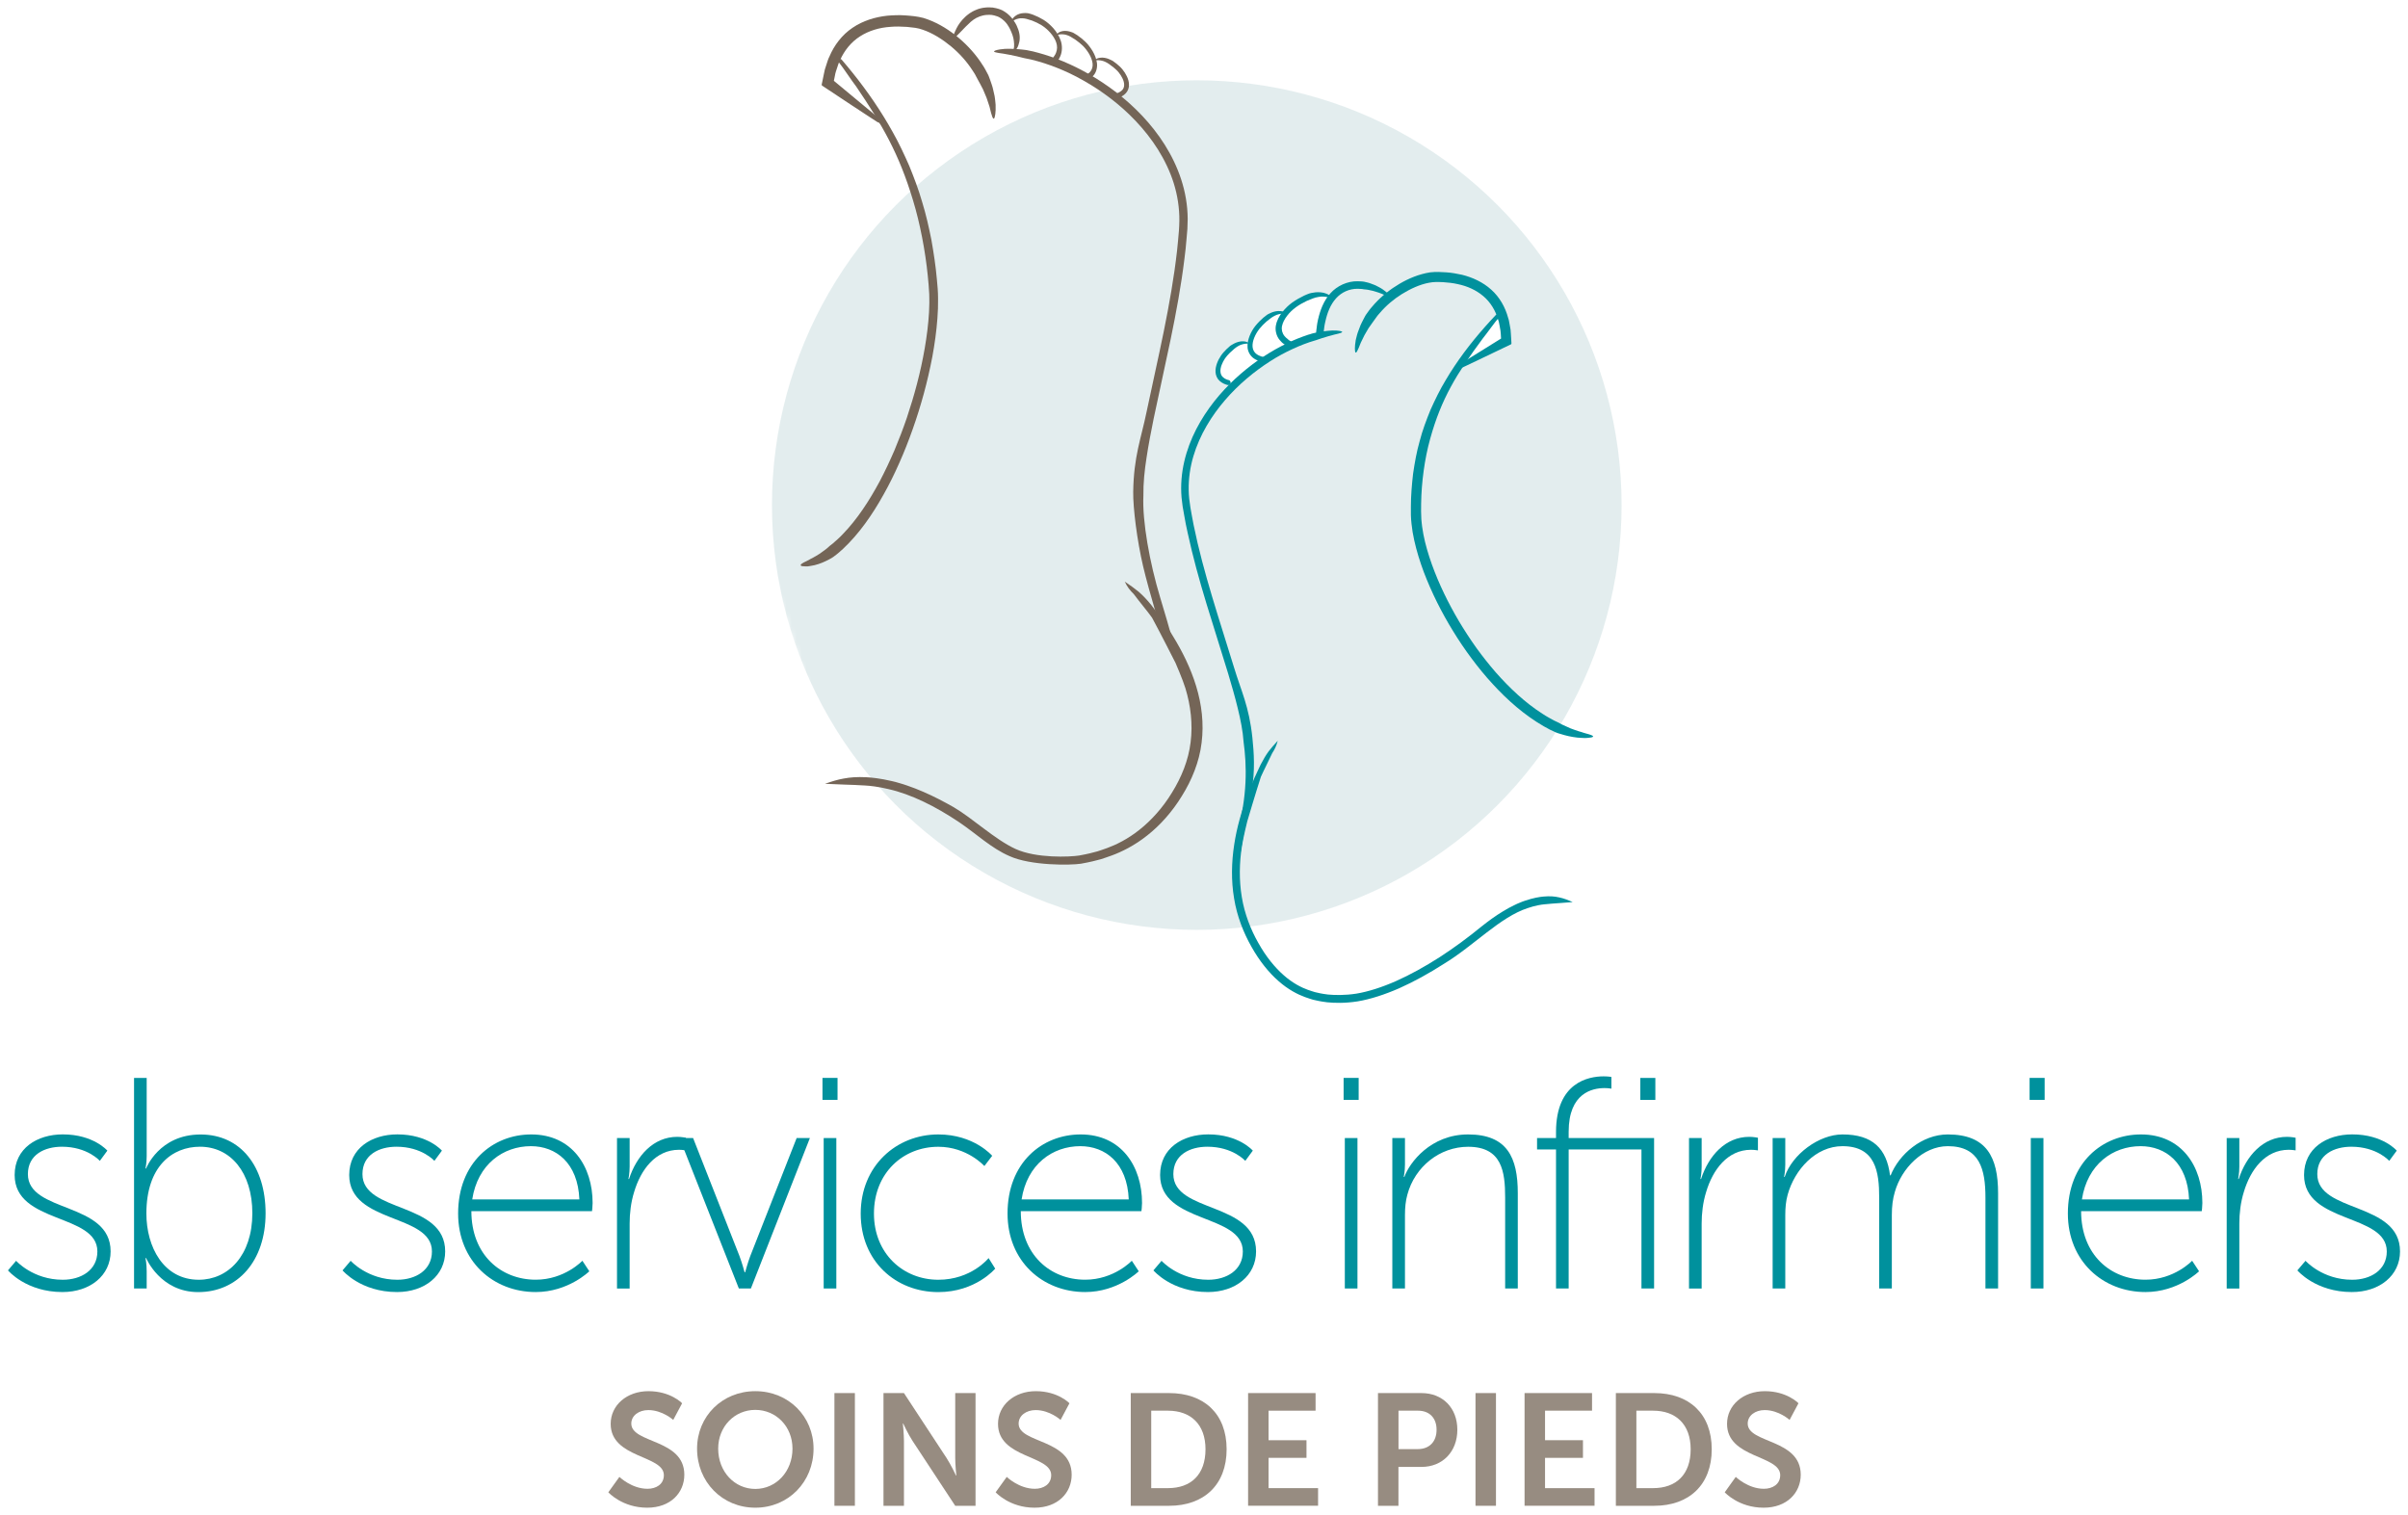 <?xml version="1.0" encoding="utf-8"?>
<!-- Generator: Adobe Illustrator 25.4.1, SVG Export Plug-In . SVG Version: 6.00 Build 0)  -->
<svg version="1.1" id="Layer_1" xmlns="http://www.w3.org/2000/svg" xmlns:xlink="http://www.w3.org/1999/xlink" x="0px" y="0px"
	 viewBox="0 0 480 302" style="enable-background:new 0 0 480 302;" xml:space="preserve">
<style type="text/css">
	.st0{opacity:0.5;fill:#C9DDDF;}
	.st1{fill:#00919D;}
	.st2{opacity:0.75;fill:#746557;}
	.st3{fill:#FFFFFF;}
	.st4{filter:url(#Adobe_OpacityMaskFilter);}
	.st5{fill:url(#SVGID_00000109712119080947758880000001044188304560436096_);}
	.st6{mask:url(#SVGID_1_);fill:#FFFFFF;}
	.st7{filter:url(#Adobe_OpacityMaskFilter_00000125592083499859254340000013361369038295232405_);}
	.st8{fill:url(#SVGID_00000164486395882223217020000015593521095457261952_);}
	.st9{mask:url(#SVGID_00000137833609384518991090000007770427242191538867_);fill:#FFFFFF;}
	.st10{fill:#746557;}
</style>
<g>
	<circle class="st0" cx="238.56" cy="100.69" r="84.68"/>
	<g>
		<path class="st1" d="M3.21,251.34c0,0,3.36,3.78,9.3,3.78c3.66,0,6.9-1.92,6.9-5.64c0-7.62-16.49-5.46-16.49-15.24
			c0-5.34,4.5-8.1,9.6-8.1c6.12,0,8.88,3.24,8.88,3.24l-1.5,2.04c0,0-2.46-2.82-7.56-2.82c-3.42,0-6.78,1.56-6.78,5.46
			c0,7.8,16.49,5.46,16.49,15.41c0,4.8-4.08,8.1-9.6,8.1c-7.26,0-10.86-4.32-10.86-4.32L3.21,251.34z"/>
		<path class="st1" d="M26.72,214.88h2.52v15.6c0,1.38-0.24,2.46-0.24,2.46h0.12c0,0,2.58-6.78,10.86-6.78
			c8.04,0,12.96,6.42,12.96,15.71c0,9.54-5.58,15.71-13.43,15.71c-7.56,0-10.38-6.78-10.38-6.78H29c0,0,0.24,1.08,0.24,2.64v3.42
			h-2.52V214.88z M39.62,255.12c5.88,0,10.68-4.86,10.68-13.26c0-8.1-4.32-13.26-10.44-13.26c-5.52,0-10.68,3.9-10.68,13.31
			C29.18,248.58,32.6,255.12,39.62,255.12z"/>
		<path class="st1" d="M69.9,251.34c0,0,3.36,3.78,9.3,3.78c3.66,0,6.9-1.92,6.9-5.64c0-7.62-16.49-5.46-16.49-15.24
			c0-5.34,4.5-8.1,9.6-8.1c6.12,0,8.88,3.24,8.88,3.24l-1.5,2.04c0,0-2.46-2.82-7.56-2.82c-3.42,0-6.78,1.56-6.78,5.46
			c0,7.8,16.49,5.46,16.49,15.41c0,4.8-4.08,8.1-9.6,8.1c-7.26,0-10.86-4.32-10.86-4.32L69.9,251.34z"/>
		<path class="st1" d="M105.89,226.15c8.16,0,12.24,6.42,12.24,13.67c0,0.66-0.12,1.62-0.12,1.62H93.96
			c0,8.7,5.88,13.67,12.83,13.67c5.76,0,9.3-3.78,9.3-3.78l1.38,2.1c0,0-4.2,4.14-10.68,4.14c-8.46,0-15.47-6.12-15.47-15.65
			C91.32,231.79,98.21,226.15,105.89,226.15z M115.49,239.11c-0.3-7.32-4.68-10.62-9.66-10.62c-5.52,0-10.62,3.6-11.7,10.62H115.49z
			"/>
		<path class="st1" d="M122.99,226.87h2.52v5.7c0,1.38-0.24,2.46-0.24,2.46h0.12c1.5-4.62,4.86-8.4,9.6-8.4
			c0.9,0,1.74,0.18,1.74,0.18v2.52c0,0-0.72-0.12-1.38-0.12c-4.68,0-7.62,3.96-8.94,8.4c-0.66,2.1-0.9,4.32-0.9,6.3v12.96h-2.52
			V226.87z"/>
		<path class="st1" d="M135.46,226.87h2.7l9.24,23.51c0.54,1.44,1.02,3.24,1.02,3.24h0.12c0,0,0.48-1.8,1.02-3.24l9.24-23.51h2.64
			l-11.76,29.99h-2.4L135.46,226.87z"/>
		<path class="st1" d="M163.95,214.88h3v4.38h-3V214.88z M164.19,226.87h2.52v29.99h-2.52V226.87z"/>
		<path class="st1" d="M187.04,226.15c7.14,0,10.74,4.26,10.74,4.26l-1.56,2.04c0,0-3.42-3.84-9.18-3.84
			c-7.02,0-12.83,5.22-12.83,13.31c0,7.98,5.82,13.2,12.83,13.2c6.6,0,10.02-4.32,10.02-4.32l1.32,2.1c0,0-3.9,4.68-11.34,4.68
			c-8.46,0-15.47-6.12-15.47-15.65C171.57,232.39,178.7,226.15,187.04,226.15z"/>
		<path class="st1" d="M215.41,226.15c8.16,0,12.24,6.42,12.24,13.67c0,0.66-0.12,1.62-0.12,1.62h-24.05
			c0,8.7,5.88,13.67,12.83,13.67c5.76,0,9.3-3.78,9.3-3.78l1.38,2.1c0,0-4.2,4.14-10.68,4.14c-8.46,0-15.47-6.12-15.47-15.65
			C200.83,231.79,207.73,226.15,215.41,226.15z M225,239.11c-0.3-7.32-4.68-10.62-9.66-10.62c-5.52,0-10.62,3.6-11.7,10.62H225z"/>
		<path class="st1" d="M231.54,251.34c0,0,3.36,3.78,9.3,3.78c3.66,0,6.9-1.92,6.9-5.64c0-7.62-16.49-5.46-16.49-15.24
			c0-5.34,4.5-8.1,9.6-8.1c6.12,0,8.88,3.24,8.88,3.24l-1.5,2.04c0,0-2.46-2.82-7.56-2.82c-3.42,0-6.78,1.56-6.78,5.46
			c0,7.8,16.49,5.46,16.49,15.41c0,4.8-4.08,8.1-9.6,8.1c-7.26,0-10.86-4.32-10.86-4.32L231.54,251.34z"/>
		<path class="st1" d="M267.83,214.88h3v4.38h-3V214.88z M268.07,226.87h2.52v29.99h-2.52V226.87z"/>
		<path class="st1" d="M277.54,226.87h2.52v5.28c0,1.38-0.24,2.46-0.24,2.46h0.12c1.02-2.82,5.22-8.46,12.71-8.46
			c7.8,0,9.9,4.62,9.9,11.7v19.01h-2.52v-18.11c0-5.22-0.66-10.14-7.38-10.14c-5.64,0-10.62,3.96-12.11,9.54
			c-0.36,1.26-0.48,2.64-0.48,4.08v14.63h-2.52V226.87z"/>
		<path class="st1" d="M327.21,229.15h-14.52v27.71h-2.52v-27.71h-3.78v-2.28h3.78v-1.2c0-9.9,6.48-11.1,9.48-11.1
			c0.96,0,1.56,0.12,1.56,0.12v2.34c0,0-0.54-0.12-1.38-0.12c-2.4,0-7.14,0.96-7.14,8.7v1.26h17.03v29.99h-2.52V229.15z
			 M326.97,214.88h3v4.38h-3V214.88z"/>
		<path class="st1" d="M336.68,226.87h2.52v5.7c0,1.38-0.24,2.46-0.24,2.46h0.12c1.5-4.62,4.86-8.4,9.6-8.4
			c0.9,0,1.74,0.18,1.74,0.18v2.52c0,0-0.72-0.12-1.38-0.12c-4.68,0-7.62,3.96-8.94,8.4c-0.66,2.1-0.9,4.32-0.9,6.3v12.96h-2.52
			V226.87z"/>
		<path class="st1" d="M353.35,226.87h2.52v5.28c0,1.38-0.24,2.46-0.24,2.46h0.12c1.5-4.5,6.84-8.46,11.52-8.46
			c6,0,8.82,2.82,9.48,8.16h0.12c1.68-4.2,6.24-8.16,11.4-8.16c7.74,0,10.02,4.56,10.02,11.7v19.01h-2.52v-18.11
			c0-5.64-1.14-10.26-7.5-10.26c-4.98,0-9.24,4.44-10.56,9.12c-0.42,1.38-0.6,2.88-0.6,4.62v14.63h-2.52v-18.11
			c0-5.16-0.72-10.26-7.32-10.26c-5.34,0-9.54,4.68-10.92,9.66c-0.36,1.26-0.48,2.64-0.48,4.08v14.63h-2.52V226.87z"/>
		<path class="st1" d="M404.57,214.88h3v4.38h-3V214.88z M404.81,226.87h2.52v29.99h-2.52V226.87z"/>
		<path class="st1" d="M426.77,226.15c8.16,0,12.24,6.42,12.24,13.67c0,0.66-0.12,1.62-0.12,1.62h-24.05
			c0,8.7,5.88,13.67,12.83,13.67c5.76,0,9.3-3.78,9.3-3.78l1.38,2.1c0,0-4.2,4.14-10.68,4.14c-8.46,0-15.47-6.12-15.47-15.65
			C412.19,231.79,419.09,226.15,426.77,226.15z M436.36,239.11c-0.3-7.32-4.68-10.62-9.66-10.62c-5.52,0-10.62,3.6-11.7,10.62
			H436.36z"/>
		<path class="st1" d="M443.86,226.87h2.52v5.7c0,1.38-0.24,2.46-0.24,2.46h0.12c1.5-4.62,4.86-8.4,9.6-8.4
			c0.9,0,1.74,0.18,1.74,0.18v2.52c0,0-0.72-0.12-1.38-0.12c-4.68,0-7.62,3.96-8.94,8.4c-0.66,2.1-0.9,4.32-0.9,6.3v12.96h-2.52
			V226.87z"/>
		<path class="st1" d="M459.57,251.34c0,0,3.36,3.78,9.3,3.78c3.66,0,6.9-1.92,6.9-5.64c0-7.62-16.49-5.46-16.49-15.24
			c0-5.34,4.5-8.1,9.6-8.1c6.12,0,8.88,3.24,8.88,3.24l-1.5,2.04c0,0-2.46-2.82-7.56-2.82c-3.42,0-6.78,1.56-6.78,5.46
			c0,7.8,16.49,5.46,16.49,15.41c0,4.8-4.08,8.1-9.6,8.1c-7.26,0-10.86-4.32-10.86-4.32L459.57,251.34z"/>
		<path class="st2" d="M123.47,294.42c0,0,2.44,2.37,5.6,2.37c1.71,0,3.26-0.88,3.26-2.72c0-4.02-10.6-3.32-10.6-10.22
			c0-3.73,3.23-6.52,7.53-6.52c4.43,0,6.71,2.41,6.71,2.41l-1.77,3.32c0,0-2.15-1.96-4.97-1.96c-1.9,0-3.39,1.11-3.39,2.69
			c0,3.99,10.57,3.01,10.57,10.19c0,3.58-2.72,6.58-7.4,6.58c-5,0-7.75-3.07-7.75-3.07L123.47,294.42z"/>
		<path class="st2" d="M150.56,277.33c6.61,0,11.61,5.03,11.61,11.46c0,6.61-5,11.77-11.61,11.77c-6.61,0-11.61-5.16-11.61-11.77
			C138.95,282.36,143.95,277.33,150.56,277.33z M150.56,296.82c4.11,0,7.41-3.42,7.41-8.04c0-4.43-3.29-7.72-7.41-7.72
			c-4.11,0-7.4,3.29-7.4,7.72C143.16,293.41,146.45,296.82,150.56,296.82z"/>
		<path class="st2" d="M166.33,277.71h4.08v22.47h-4.08V277.71z"/>
		<path class="st2" d="M176.11,277.71h4.08l8.51,12.97c0.85,1.3,1.87,3.48,1.87,3.48h0.06c0,0-0.22-2.15-0.22-3.48v-12.97h4.05
			v22.47h-4.05l-8.51-12.94c-0.86-1.3-1.87-3.48-1.87-3.48h-0.06c0,0,0.22,2.15,0.22,3.48v12.94h-4.08V277.71z"/>
		<path class="st2" d="M200.68,294.42c0,0,2.44,2.37,5.6,2.37c1.71,0,3.26-0.88,3.26-2.72c0-4.02-10.6-3.32-10.6-10.22
			c0-3.73,3.23-6.52,7.53-6.52c4.43,0,6.71,2.41,6.71,2.41l-1.77,3.32c0,0-2.15-1.96-4.97-1.96c-1.9,0-3.39,1.11-3.39,2.69
			c0,3.99,10.57,3.01,10.57,10.19c0,3.58-2.72,6.58-7.4,6.58c-5,0-7.75-3.07-7.75-3.07L200.68,294.42z"/>
		<path class="st2" d="M225.4,277.71h7.66c6.93,0,11.45,4.11,11.45,11.2c0,7.09-4.53,11.27-11.45,11.27h-7.66V277.71z
			 M232.83,296.66c4.56,0,7.47-2.69,7.47-7.75c0-5-2.98-7.69-7.47-7.69h-3.35v15.44H232.83z"/>
		<path class="st2" d="M248.79,277.71h13.45v3.51h-9.37v5.89h7.56v3.51h-7.56v6.04h9.87v3.51h-13.95V277.71z"/>
		<path class="st2" d="M274.68,277.71h8.67c4.21,0,7.15,2.94,7.15,7.31c0,4.37-2.94,7.41-7.15,7.41h-4.59v7.75h-4.08V277.71z
			 M282.6,288.88c2.37,0,3.76-1.52,3.76-3.86c0-2.31-1.39-3.8-3.7-3.8h-3.89v7.66H282.6z"/>
		<path class="st2" d="M294.12,277.71h4.08v22.47h-4.08V277.71z"/>
		<path class="st2" d="M303.9,277.71h13.45v3.51h-9.37v5.89h7.56v3.51h-7.56v6.04h9.87v3.51H303.9V277.71z"/>
		<path class="st2" d="M322.1,277.71h7.66c6.93,0,11.45,4.11,11.45,11.2c0,7.09-4.53,11.27-11.45,11.27h-7.66V277.71z
			 M329.54,296.66c4.56,0,7.47-2.69,7.47-7.75c0-5-2.98-7.69-7.47-7.69h-3.35v15.44H329.54z"/>
		<path class="st2" d="M346,294.42c0,0,2.44,2.37,5.6,2.37c1.71,0,3.26-0.88,3.26-2.72c0-4.02-10.6-3.32-10.6-10.22
			c0-3.73,3.23-6.52,7.53-6.52c4.43,0,6.71,2.41,6.71,2.41l-1.77,3.32c0,0-2.15-1.96-4.97-1.96c-1.9,0-3.38,1.11-3.38,2.69
			c0,3.99,10.57,3.01,10.57,10.19c0,3.58-2.72,6.58-7.4,6.58c-5,0-7.75-3.07-7.75-3.07L346,294.42z"/>
	</g>
	<g>
		<g>
			<path class="st3" d="M249.94,71.44c-0.7-0.47-1.19-1.33-1.25-2.17c-0.02-0.27,0.02-0.53,0.05-0.78c-0.19,0.03-0.5,0.02-0.9,0.11
				c0.05,0-0.54,0.09-1.08,0.44c-0.54,0.31-1.01,0.78-1.01,0.78c-0.19,0.16-0.38,0.33-0.56,0.5c-0.37,0.37-0.72,0.74-0.99,1.14
				c-0.28,0.41-0.51,0.86-0.68,1.31c-0.35,0.91-0.36,1.91,0.28,2.45c0.32,0.28,0.76,0.49,1.25,0.59c0.02,0.01,0.03,0.01,0.05,0.04
				c0.1,0.13,0.27,0.39,0.14,0.64c1.77-1.75,3.61-3.29,5.46-4.6c0.01-0.01,0.02-0.02,0.04-0.02
				C250.46,71.76,250.2,71.6,249.94,71.44z"/>
			<path class="st3" d="M217.36,14.27c0.35-0.44,0.5-1,0.43-1.63c-0.08-0.63-0.34-1.27-0.68-1.86c-0.34-0.59-0.76-1.14-1.22-1.6
				c-0.46-0.45-1.01-0.9-1.54-1.26c-0.2-0.13-0.4-0.26-0.6-0.37c0,0-0.52-0.35-1.06-0.53c-0.54-0.21-1.08-0.15-1.04-0.17
				c-0.33,0-0.58,0.06-0.75,0.08c0.21,0.36,0.41,0.73,0.55,1.15c0.35,0.98,0.33,2.19-0.05,3.08c-0.11,0.26-0.25,0.49-0.39,0.71
				c1.93,0.75,3.91,1.68,5.92,2.82C217.09,14.56,217.22,14.42,217.36,14.27z"/>
			<path class="st3" d="M210.14,11.21c0.17-0.2,0.27-0.44,0.38-0.68c0.26-0.64,0.28-1.36,0.04-2.07c-0.24-0.71-0.68-1.38-1.19-1.95
				c-0.51-0.57-1.09-1.07-1.69-1.46c-0.6-0.37-1.29-0.71-1.94-0.95c-0.24-0.09-0.48-0.16-0.72-0.22c0,0-0.63-0.23-1.23-0.24
				c-0.61-0.05-1.16,0.2-1.12,0.16c-0.23,0.08-0.44,0.19-0.6,0.28c0.28,0.41,0.48,0.76,0.6,1c0.53,1.14,0.73,2.18,0.54,3.18
				c-0.1,0.43-0.21,0.88-0.46,1.32c-0.04,0.07-0.1,0.12-0.15,0.18c0.47,0.03,0.92,0.08,1.28,0.11c0.45,0.04,0.74,0.09,0.74,0.09
				s0.24,0.05,0.66,0.14c0.1,0.02,0.22,0.05,0.35,0.07c0.06,0.01,0.13,0.03,0.2,0.04l0.1,0.02c0.35,0.09,0.7,0.18,1.06,0.28
				c0.96,0.26,1.94,0.58,2.94,0.94C210,11.37,210.08,11.3,210.14,11.21z"/>
			<path class="st3" d="M166.88,13.51c-0.17,0.52-0.36,1.02-0.44,1.57l-0.21,1.03l0.82,0.68l5.36,4.44l1.84,1.52
				c-1.1-1.77-2.3-3.59-3.63-5.55c-0.71-0.92-2.62-3.83-3.36-4.73C167.11,12.81,166.99,13.16,166.88,13.51z"/>
			<path class="st3" d="M222.71,18.55c0.4-0.14,0.75-0.34,1-0.6c0.56-0.56,0.46-1.51,0.05-2.34c-0.2-0.42-0.45-0.82-0.75-1.18
				c-0.29-0.36-0.65-0.68-1.03-0.99c-0.18-0.15-0.37-0.3-0.57-0.43c0,0-0.48-0.4-1.02-0.65c-0.53-0.28-1.1-0.31-1.05-0.32
				c-0.36-0.05-0.64-0.03-0.83-0.03c0.05,0.19,0.12,0.36,0.14,0.56c0.12,0.87-0.13,1.83-0.64,2.43c-0.07,0.08-0.15,0.13-0.22,0.21
				C219.44,16.19,221.09,17.29,222.71,18.55z"/>
			<path class="st3" d="M264.15,59.17c0.06,0.03-0.66-0.11-1.41,0.05c-0.74,0.12-1.46,0.45-1.46,0.45c-0.28,0.1-0.55,0.22-0.83,0.34
				c-0.74,0.35-1.51,0.79-2.16,1.26c-0.66,0.48-1.26,1.06-1.75,1.71c-0.49,0.64-0.88,1.36-1.02,2.08c-0.13,0.72,0.05,1.41,0.51,1.97
				c0.19,0.21,0.37,0.42,0.62,0.58c0.21,0.18,0.46,0.32,0.71,0.45c0.77-0.34,1.52-0.66,2.26-0.93c0.32-0.11,0.63-0.23,0.93-0.34
				l0.09-0.03c0.06-0.02,0.12-0.04,0.17-0.05c0.11-0.03,0.21-0.07,0.31-0.09c0.37-0.11,0.58-0.18,0.58-0.18s0.26-0.07,0.65-0.14
				l-0.01-0.04c0.1-0.85,0.18-1.7,0.4-2.54c0.35-1.54,0.91-3.11,1.87-4.47C264.47,59.23,264.33,59.19,264.15,59.17z"/>
			<path class="st3" d="M293.17,71.26l5.26-3.27l0.8-0.5l-0.06-0.93c-0.01-0.49-0.11-0.96-0.2-1.44c-0.08-0.48-0.16-0.96-0.33-1.4
				c-0.02-0.06-0.05-0.12-0.06-0.18c-0.85,1.03-2.4,3.19-3.03,3.94c-1.08,1.46-2.05,2.82-2.96,4.15L293.17,71.26z"/>
			<path class="st3" d="M255.92,68.57c-0.31-0.2-0.57-0.49-0.82-0.78c-0.67-0.78-0.96-1.94-0.76-2.94c0.17-0.88,0.59-1.63,1.06-2.31
				c-0.06,0.01-0.1,0-0.17,0.01c0.05,0.01-0.56,0.06-1.11,0.36c-0.57,0.27-1.07,0.7-1.07,0.7c-0.2,0.15-0.4,0.3-0.59,0.46
				c-0.51,0.44-1.02,0.96-1.43,1.48c-0.41,0.53-0.76,1.12-1.01,1.74c-0.25,0.62-0.4,1.27-0.34,1.87c0.06,0.6,0.35,1.11,0.84,1.45
				c0.2,0.12,0.39,0.25,0.63,0.33c0.2,0.1,0.43,0.15,0.67,0.2c1.44-0.94,2.88-1.77,4.29-2.47
				C256.04,68.64,255.98,68.62,255.92,68.57z"/>
			<g>
				<defs>
					<filter id="Adobe_OpacityMaskFilter" filterUnits="userSpaceOnUse" x="142.29" y="2.95" width="95.2" height="167.82">
						<feFlood  style="flood-color:white;flood-opacity:1" result="back"/>
						<feBlend  in="SourceGraphic" in2="back" mode="normal"/>
					</filter>
				</defs>
				<mask maskUnits="userSpaceOnUse" x="142.29" y="2.95" width="95.2" height="167.82" id="SVGID_1_">
					<g class="st4">
						
							<linearGradient id="SVGID_00000005224205016131623150000000672220127494212771_" gradientUnits="userSpaceOnUse" x1="-867.902" y1="-475.372" x2="-849.244" y2="-475.372" gradientTransform="matrix(0.625 -0.202 0.307 0.952 836.924 414.806)">
							<stop  offset="0" style="stop-color:#231F20"/>
							<stop  offset="0.093" style="stop-color:#2C2829"/>
							<stop  offset="0.246" style="stop-color:#444041"/>
							<stop  offset="0.438" style="stop-color:#6B6869"/>
							<stop  offset="0.663" style="stop-color:#A19FA0"/>
							<stop  offset="0.913" style="stop-color:#E5E5E5"/>
							<stop  offset="1" style="stop-color:#FFFFFF"/>
						</linearGradient>
						<polygon style="fill:url(#SVGID_00000005224205016131623150000000672220127494212771_);" points="167.7,157.53 156.04,161.3 
							140.79,114.09 152.45,110.32 						"/>
					</g>
				</mask>
				<path class="st6" d="M234.3,132.17c0,0-3.08-6.09-4.68-9.02c-0.52-0.72-1.09-1.45-1.71-2.22c-0.61-0.77-1.27-1.59-1.93-2.48
					c-0.72-0.74-1.3-1.47-1.78-2.5c1.06,0.71,1.93,1.33,2.78,2.03c0.82,0.71,1.59,1.52,2.47,2.59c0.18,0.24,0.46,0.6,0.77,1.02
					c-0.81-2.77-1.76-6.17-2.36-8.72c-1.2-5.11-2.02-11.63-1.97-14.82c0.1-7.09,1.57-10.61,2.66-15.93
					c1.11-5.32,2.34-10.68,3.43-16.06c1.09-5.38,2.05-10.77,2.65-16.1c0.26-2.68,0.6-5.33,0.4-7.86c-0.18-2.55-0.77-5.04-1.69-7.36
					c-1.84-4.65-4.83-8.61-8.13-11.82c-3.31-3.22-6.96-5.7-10.51-7.57c-1.78-0.94-3.55-1.7-5.27-2.32
					c-0.85-0.32-1.71-0.57-2.54-0.82c-0.42-0.11-0.83-0.22-1.23-0.32l-0.15-0.04l-0.05-0.01c-0.28-0.06-0.53-0.11-0.73-0.15
					c-0.4-0.09-0.64-0.13-0.64-0.13s-0.15-0.04-0.4-0.1c-0.25-0.06-0.6-0.15-1.01-0.25c-0.81-0.18-1.85-0.39-2.71-0.53
					c-1.47-0.19-1.94-0.32-1.79-0.5c0.15-0.15,0.92-0.36,1.87-0.42c-0.09-0.01,0.92-0.07,2.01-0.02c0.13-0.51,0.11-0.99,0.05-1.55
					c-0.07-0.71-0.34-1.5-0.79-2.44c-0.24-0.42-0.67-1.4-1.95-2.21c-0.59-0.41-1.88-0.62-1.89-0.57c0,0-0.39-0.05-0.87,0.01
					c-0.48,0.03-1.01,0.19-1.32,0.3c-1.08,0.41-1.49,0.87-1.77,1.07c-1.19,1.06-1.92,1.96-2.88,2.87c1.79,1.44,3.4,3.11,4.72,5
					l0.78,1.19c0.11,0.16,0.2,0.32,0.28,0.49l0.53,1c0,0,0.2,0.37,0.38,0.96c0.19,0.59,0.51,1.34,0.66,2.14
					c0.09,0.39,0.18,0.78,0.26,1.15c0.07,0.36,0.09,0.71,0.13,1c0.06,0.57,0.1,0.93,0.07,0.86c0.05,1.31-0.12,2.38-0.3,2.6
					c-0.21,0.22-0.46-0.41-0.91-2.33c-0.2-0.56-0.37-1.18-0.59-1.77c-0.24-0.58-0.48-1.16-0.7-1.67c-0.25-0.49-0.47-0.91-0.63-1.21
					c-0.15-0.3-0.26-0.47-0.26-0.47l-0.49-0.91l-0.24-0.46c-0.04-0.08-0.09-0.15-0.14-0.22l-0.27-0.42
					c-1.18-1.85-2.67-3.51-4.37-4.93c-1.7-1.39-3.61-2.63-5.61-3.3c-0.51-0.19-0.97-0.28-1.49-0.38c-0.55-0.08-1.11-0.14-1.66-0.19
					c-1.1-0.07-2.21-0.11-3.3-0.01c-2.18,0.14-4.29,0.76-6.05,1.89c-1.7,1.07-3.01,2.67-3.88,4.53c0.03,0,0.11,0.02,0.14,0.05
					c0.75,0.91,1.53,1.77,2.26,2.72c2.9,3.62,5.62,7.54,7.99,11.82c1.2,2.13,2.26,4.39,3.27,6.69c0.95,2.34,1.86,4.72,2.57,7.19
					c0.76,2.45,1.33,5,1.84,7.54c0.45,2.56,0.85,5.14,1.08,7.74c0.13,1.28,0.25,2.63,0.25,3.96c0.02,1.33-0.03,2.65-0.13,3.95
					c-0.19,2.6-0.55,5.15-1.01,7.65c-0.95,4.99-2.27,9.8-3.9,14.4c-0.81,2.31-1.7,4.56-2.67,6.74c-0.97,2.19-2.01,4.32-3.16,6.35
					c-2.27,4.08-4.91,7.85-8.09,10.83l-0.8,0.71c-0.12,0.11-0.24,0.22-0.37,0.31l-0.76,0.58c0,0-0.16,0.1-0.41,0.26
					c-0.26,0.16-0.65,0.34-1.08,0.56c-0.87,0.43-2.58,0.87-3.36,1.03c-1.66,0.32-18.69,5.1-18.95,5.09l13.05,40.4
					c0.39-0.1,12.45-3.09,12.85-3.16c1.27-0.24,2.67-0.35,4.45-0.26c0.96,0.04,2.9,0.24,5.13,0.77l0.71,0.17l0.8,0.23
					c0.54,0.15,1.08,0.32,1.61,0.51c1.07,0.36,2.12,0.78,3.16,1.23c2.08,0.9,4.09,1.95,6.06,3.07c3.85,2.26,8.15,6.39,12.3,8.31
					c4.14,1.91,10.84,1.61,12.7,1.32c1.86-0.33,2.87-0.63,2.87-0.63s0.25-0.07,0.74-0.19c0.46-0.16,1.16-0.36,2.02-0.69
					c1.72-0.63,4.08-1.77,6.4-3.63c2.34-1.85,4.64-4.38,6.48-7.41c1.87-3.01,3.28-6.43,3.71-10.03c0.46-3.6,0.02-7.3-1.04-10.78
					C235.74,135.47,234.3,132.17,234.3,132.17z"/>
				<defs>
					
						<filter id="Adobe_OpacityMaskFilter_00000080195292094766701310000000305802292826595724_" filterUnits="userSpaceOnUse" x="236.94" y="56.22" width="92.34" height="142.15">
						<feFlood  style="flood-color:white;flood-opacity:1" result="back"/>
						<feBlend  in="SourceGraphic" in2="back" mode="normal"/>
					</filter>
				</defs>
				
					<mask maskUnits="userSpaceOnUse" x="236.94" y="56.22" width="92.34" height="142.15" id="SVGID_00000152237959345003909200000016390755413594918019_">
					<g style="filter:url(#Adobe_OpacityMaskFilter_00000080195292094766701310000000305802292826595724_);">
						
							<linearGradient id="SVGID_00000036211087930620914170000000610198612982003378_" gradientUnits="userSpaceOnUse" x1="4954.287" y1="-654.349" x2="4972.959" y2="-654.349" gradientTransform="matrix(-0.652 -0.079 0.121 -0.993 3636.355 -92.684)">
							<stop  offset="0" style="stop-color:#231F20"/>
							<stop  offset="0.093" style="stop-color:#2C2829"/>
							<stop  offset="0.246" style="stop-color:#444041"/>
							<stop  offset="0.438" style="stop-color:#6B6869"/>
							<stop  offset="0.663" style="stop-color:#A19FA0"/>
							<stop  offset="0.913" style="stop-color:#E5E5E5"/>
							<stop  offset="1" style="stop-color:#FFFFFF"/>
						</linearGradient>
						<polygon style="fill:url(#SVGID_00000036211087930620914170000000610198612982003378_);" points="318.38,137.49 
							330.55,138.97 324.55,188.22 312.38,186.73 						"/>
					</g>
				</mask>
				<path style="mask:url(#SVGID_00000152237959345003909200000016390755413594918019_);fill:#FFFFFF;" d="M311.82,146.54
					c-0.51-0.15-0.97-0.27-1.28-0.38c-0.31-0.12-0.49-0.19-0.49-0.19l-0.92-0.43c-0.16-0.07-0.3-0.16-0.45-0.23l-0.97-0.53
					c-3.87-2.24-7.22-5.2-10.19-8.44c-1.49-1.62-2.88-3.32-4.19-5.08c-1.32-1.76-2.54-3.57-3.69-5.45
					c-2.3-3.73-4.27-7.67-5.84-11.78c-0.77-2.06-1.43-4.17-1.91-6.35c-0.24-1.08-0.43-2.19-0.54-3.31
					c-0.13-1.12-0.14-2.27-0.12-3.35c-0.01-2.2,0.19-4.4,0.44-6.59c0.32-2.18,0.7-4.36,1.31-6.49c0.55-2.14,1.34-4.21,2.17-6.26
					c0.91-2.01,1.87-4,3.01-5.89c2.24-3.8,4.9-7.31,7.8-10.59c0.72-0.85,1.51-1.64,2.26-2.47c0.01-0.01,0.02-0.01,0.03-0.01
					c-0.57-1.42-1.43-2.7-2.59-3.67c-1.42-1.21-3.2-2.01-5.1-2.4c-0.94-0.22-1.93-0.32-2.91-0.39c-0.49-0.02-0.99-0.04-1.48-0.03
					c-0.47,0.02-0.88,0.05-1.36,0.15c-1.85,0.35-3.68,1.22-5.35,2.23c-1.67,1.04-3.18,2.32-4.45,3.81l-0.29,0.33
					c-0.05,0.06-0.1,0.11-0.15,0.18l-0.27,0.37l-0.54,0.75c0,0-0.12,0.14-0.28,0.39c-0.17,0.25-0.42,0.59-0.7,0.99
					c-0.25,0.42-0.53,0.9-0.82,1.39c-0.26,0.5-0.49,1.02-0.73,1.49c-0.63,1.64-0.92,2.17-1.08,1.95c-0.14-0.21-0.16-1.18,0.05-2.33
					c-0.03,0.05,0.04-0.25,0.17-0.75c0.07-0.25,0.13-0.55,0.24-0.86c0.12-0.31,0.24-0.64,0.37-0.98c0.23-0.69,0.6-1.31,0.84-1.81
					c0.24-0.5,0.45-0.8,0.45-0.8l0.59-0.82c0.1-0.14,0.2-0.27,0.31-0.4l0.83-0.96c0.59-0.64,1.24-1.21,1.9-1.77
					c-0.15-0.06-0.28-0.12-0.47-0.2c-0.37-0.13-0.76-0.31-1.17-0.41c-0.4-0.13-0.8-0.24-1.16-0.3c-0.36-0.08-0.66-0.14-0.88-0.15
					c-0.22-0.02-0.35-0.04-0.35-0.04c-0.42-0.1-0.84-0.08-1.25-0.11c-1.66-0.02-3.22,0.69-4.31,1.91c-1.11,1.22-1.74,2.88-2.12,4.58
					c-0.17,0.65-0.25,1.32-0.33,1.99c1.02-0.15,2-0.18,1.92-0.16c0.86-0.02,1.57,0.1,1.72,0.23c0.15,0.15-0.27,0.3-1.57,0.59
					c-0.77,0.2-1.68,0.46-2.4,0.69c-0.36,0.12-0.67,0.23-0.89,0.3c-0.22,0.07-0.35,0.12-0.35,0.12s-0.2,0.06-0.56,0.17
					c-0.18,0.05-0.39,0.12-0.64,0.2l-0.05,0.01l-0.13,0.05c-0.36,0.13-0.72,0.26-1.08,0.39c-0.72,0.29-1.47,0.58-2.21,0.94
					c-1.49,0.69-3.03,1.52-4.55,2.5c-3.05,1.96-6.13,4.48-8.85,7.63c-2.7,3.14-5.08,6.93-6.36,11.25c-0.64,2.15-0.98,4.43-0.93,6.73
					c0.02,2.28,0.55,4.63,0.99,7.01c0.96,4.73,2.26,9.49,3.67,14.22c1.41,4.73,2.94,9.44,4.37,14.12c1.41,4.68,3.01,7.72,3.67,14.07
					c0.25,2.42,0.46,5.38,0.07,8.84c0.06-0.14,0.12-0.28,0.17-0.41l0.21-0.5l0.18-0.38c0.15-0.33,0.29-0.63,0.42-0.91
					c0.26-0.55,0.47-1,0.61-1.3c0.56-1.08,1.04-1.9,1.58-2.63c0.55-0.73,1.13-1.38,1.83-2.13c-0.27,1-0.63,1.74-1.09,2.49
					c-0.41,0.89-0.82,1.71-1.2,2.49c-0.38,0.78-0.74,1.51-1.06,2.23c-0.94,2.88-2.71,8.86-2.71,8.86s-0.8,3.21-1.06,4.89
					c-0.52,3.36-0.59,6.88-0.03,10.22c0.54,3.36,1.76,6.46,3.29,9.13c1.5,2.69,3.29,4.89,5.06,6.44c1.77,1.56,3.51,2.44,4.76,2.89
					c0.62,0.24,1.13,0.37,1.47,0.48c0.35,0.08,0.53,0.12,0.53,0.12s0.73,0.19,2.07,0.36c1.33,0.13,3.32,0.19,5.66-0.18
					c2.34-0.39,5.05-1.26,7.89-2.5c2.83-1.26,5.79-2.89,8.69-4.76c2.91-1.88,5.72-3.97,8.42-6.17c1.38-1.09,2.78-2.11,4.24-2.99
					c0.73-0.44,1.46-0.86,2.22-1.21c0.37-0.19,0.75-0.36,1.13-0.51l0.57-0.23l0.5-0.17c1.57-0.54,2.94-0.76,3.62-0.81
					c1.26-0.12,2.25-0.04,3.16,0.17c0.47,0.1,1.98,0.67,2.67,0.93c0,0,11.58,0.99,11.68,1.03l4.08-33.52
					C329.04,147.3,312.03,146.6,311.82,146.54z"/>
			</g>
		</g>
		<g>
			<g>
				<path class="st1" d="M298.84,63.23c0.03-0.04,0.48-0.68,0.49-0.76c0.09-0.51,0.41,0.02-0.93,0.2c-0.02,0-0.13,0.03-0.17,0.06
					c-0.75,0.82-1.54,1.61-2.26,2.47c-2.9,3.28-5.56,6.79-7.8,10.59c-1.14,1.88-2.1,3.87-3.01,5.89c-0.83,2.04-1.62,4.12-2.17,6.26
					c-0.61,2.13-0.99,4.31-1.31,6.49c-0.25,2.19-0.44,4.39-0.44,6.59c-0.02,1.08-0.01,2.23,0.12,3.35c0.11,1.12,0.3,2.23,0.54,3.31
					c0.48,2.17,1.14,4.28,1.91,6.35c1.57,4.11,3.54,8.05,5.84,11.78c1.14,1.87,2.37,3.69,3.69,5.45c1.31,1.76,2.7,3.47,4.19,5.08
					c2.96,3.24,6.32,6.2,10.19,8.44l0.97,0.53c0.15,0.08,0.29,0.17,0.45,0.23l0.92,0.43c0,0,0.18,0.07,0.49,0.19
					c0.31,0.11,0.77,0.23,1.28,0.38c1.03,0.29,2.36,0.53,3.47,0.56c0.46,0.05,0.85,0.03,1.16,0c0.31-0.02,0.55-0.05,0.72-0.09
					c0.35-0.07,0.44-0.17,0.35-0.27c-0.09-0.11-0.36-0.22-0.73-0.34c-0.37-0.12-0.86-0.22-1.38-0.4c0.06,0-0.23-0.09-0.68-0.21
					c-0.46-0.12-1.06-0.38-1.68-0.59c-0.61-0.26-1.21-0.54-1.66-0.75c-0.44-0.24-0.74-0.4-0.74-0.4c-0.28-0.13-0.56-0.25-0.83-0.39
					l-0.4-0.22l-0.64-0.35c-0.46-0.23-0.88-0.53-1.32-0.8c-3.48-2.22-6.54-5.12-9.31-8.25c-1.37-1.58-2.67-3.23-3.9-4.93
					c-1.22-1.71-2.36-3.47-3.44-5.27c-2.13-3.61-3.99-7.4-5.4-11.33c-0.7-1.96-1.3-3.97-1.69-5.99l-0.25-1.52
					c-0.05-0.51-0.13-1.01-0.16-1.52c-0.07-0.99-0.05-2.05-0.04-3.1c0.06-4.18,0.68-8.89,1.8-12.9c2.23-8.05,5.3-13.01,10.48-20
					C296.24,66.65,298.1,64.03,298.84,63.23z"/>
				<path class="st1" d="M254.7,147.67c-0.7,0.76-1.28,1.41-1.83,2.13c-0.53,0.73-1.02,1.55-1.58,2.63c-0.14,0.3-0.35,0.75-0.61,1.3
					c-0.13,0.28-0.27,0.58-0.42,0.91l-0.18,0.38l-0.21,0.5c-0.14,0.33-0.28,0.67-0.42,1.01c-0.3,0.68-0.58,1.39-0.83,2.13
					c-1.09,2.93-2.07,6.22-2.6,9.72c-0.54,3.49-0.62,7.18-0.02,10.72c0.57,3.54,1.88,6.86,3.47,9.65c1.57,2.81,3.47,5.16,5.4,6.84
					c1.92,1.7,3.86,2.67,5.24,3.17c0.69,0.26,1.25,0.41,1.62,0.53c0.38,0.09,0.58,0.13,0.58,0.13s0.8,0.21,2.26,0.39
					c1.46,0.14,3.55,0.21,6.07-0.19c2.51-0.42,5.34-1.33,8.27-2.61c2.92-1.3,5.95-2.97,8.91-4.87c6.01-3.64,11.19-9.33,16.73-11.12
					c1.43-0.49,2.66-0.69,3.27-0.74c1.13-0.12,2.03-0.18,2.91-0.24c0.88-0.07,1.73-0.13,2.76-0.21c-0.94-0.42-1.77-0.74-2.67-0.93
					c-0.9-0.21-1.9-0.29-3.16-0.17c-0.68,0.05-2.05,0.27-3.62,0.81l-0.5,0.17l-0.57,0.23c-0.38,0.15-0.76,0.32-1.13,0.51
					c-0.76,0.35-1.49,0.77-2.22,1.21c-1.46,0.88-2.87,1.9-4.24,2.99c-2.69,2.2-5.51,4.29-8.42,6.17c-2.9,1.86-5.86,3.5-8.69,4.76
					c-2.84,1.25-5.55,2.11-7.89,2.5c-2.33,0.36-4.32,0.3-5.66,0.18c-1.34-0.16-2.07-0.36-2.07-0.36s-0.18-0.04-0.53-0.12
					c-0.34-0.12-0.85-0.24-1.47-0.48c-1.25-0.45-3-1.33-4.76-2.89c-1.77-1.55-3.56-3.74-5.06-6.44c-1.52-2.67-2.74-5.78-3.29-9.13
					c-0.56-3.34-0.5-6.86,0.03-10.22c0.26-1.68,1.06-4.9,1.06-4.9s1.77-5.98,2.71-8.86c0.32-0.72,0.68-1.45,1.06-2.23
					c0.38-0.78,0.79-1.6,1.2-2.49C254.08,149.41,254.44,148.68,254.7,147.67z"/>
				<path class="st1" d="M290.53,73.72c-0.52-0.01-0.7,0.73-0.27-0.56c0.01-0.02,0.06-0.12,0.09-0.15l2.81-1.75l5.26-3.27l0.8-0.5
					l-0.06-0.93c-0.01-0.49-0.11-0.96-0.2-1.44c-0.08-0.48-0.16-0.96-0.33-1.4c-0.53-1.83-1.53-3.48-2.95-4.68
					c-1.42-1.21-3.2-2.01-5.1-2.4c-0.94-0.22-1.93-0.32-2.91-0.39c-0.49-0.02-0.99-0.04-1.48-0.03c-0.47,0.02-0.88,0.05-1.36,0.15
					c-1.85,0.35-3.68,1.21-5.35,2.23c-1.67,1.04-3.18,2.32-4.45,3.81l-0.29,0.33c-0.05,0.06-0.1,0.11-0.15,0.18l-0.27,0.37
					l-0.54,0.75c0,0-0.12,0.14-0.28,0.39c-0.17,0.25-0.42,0.59-0.7,0.99c-0.25,0.42-0.53,0.9-0.81,1.39
					c-0.26,0.5-0.49,1.02-0.73,1.49c-0.63,1.64-0.92,2.17-1.08,1.95c-0.13-0.21-0.16-1.18,0.05-2.33c-0.03,0.05,0.04-0.25,0.17-0.75
					c0.07-0.25,0.13-0.55,0.24-0.86c0.12-0.31,0.24-0.64,0.37-0.98c0.23-0.69,0.6-1.31,0.84-1.81c0.24-0.5,0.45-0.8,0.45-0.8
					l0.59-0.82c0.1-0.14,0.2-0.27,0.31-0.4l0.83-0.96c1.45-1.57,3.13-2.9,4.97-3.98c1.84-1.07,3.82-1.9,6.03-2.26
					c1.2-0.14,2.17-0.08,3.25-0.01c1.06,0.07,2.12,0.26,3.16,0.49c2.08,0.52,4.15,1.46,5.81,2.96c1.67,1.49,2.81,3.52,3.37,5.62
					c0.2,0.52,0.23,1.06,0.35,1.58l0.14,0.8l0.06,0.8l0.05,0.8l0.04,0.7c-0.02,0.24,0.15,0.57-0.17,0.65
					C301.08,68.69,290.61,73.73,290.53,73.72z"/>
				<path class="st1" d="M262.35,66.28c0,0.04-0.01,0.05,0.02,0.1c0.17,0.37,0.66,0.86,1.39,0.15c0.01-0.01,0.06-0.07,0.07-0.11
					c0.09-0.8,0.17-1.6,0.37-2.36c0.37-1.7,1.01-3.36,2.12-4.58c1.09-1.22,2.65-1.93,4.31-1.91c0.42,0.03,0.84,0.01,1.25,0.11
					c0,0,0.13,0.01,0.35,0.03c0.22,0.01,0.53,0.07,0.88,0.15c0.36,0.06,0.76,0.17,1.16,0.3c0.41,0.1,0.8,0.28,1.17,0.41
					c1.21,0.53,1.63,0.68,1.61,0.47c-0.04-0.18-0.52-0.73-1.25-1.22c0.04,0.01-0.15-0.12-0.48-0.33c-0.32-0.21-0.81-0.43-1.29-0.67
					c-0.51-0.18-1.02-0.41-1.43-0.5c-0.41-0.1-0.69-0.16-0.69-0.16c-0.42-0.08-0.86-0.06-1.29-0.09c-2.01-0.04-4.08,0.89-5.42,2.4
					c-1.36,1.51-2.05,3.4-2.47,5.25C262.53,64.58,262.45,65.43,262.35,66.28z"/>
				<path class="st1" d="M257.41,68.1c0.02,0.01,0.03,0.02,0.05,0.06c0.12,0.26,0.31,0.86-0.51,1c-0.02,0-0.08,0-0.11-0.01
					c-0.32-0.16-0.63-0.34-0.92-0.58c-0.31-0.2-0.57-0.49-0.82-0.78c-0.67-0.78-0.96-1.94-0.76-2.94c0.19-1,0.68-1.85,1.25-2.6
					c0.57-0.74,1.24-1.39,2-1.94c0.77-0.54,1.53-0.98,2.37-1.38c0.35-0.16,0.71-0.31,1.09-0.44c0,0,0.47-0.14,1.13-0.21
					c0.66-0.07,1.53-0.02,2.18,0.25c0.55,0.21,0.84,0.46,0.99,0.61c0.15,0.16,0.16,0.24,0.08,0.25c-0.16,0.04-0.65-0.17-1.26-0.24
					c0.06,0.03-0.66-0.11-1.41,0.05c-0.74,0.12-1.46,0.45-1.46,0.45c-0.28,0.1-0.55,0.22-0.83,0.34c-0.74,0.35-1.51,0.79-2.16,1.26
					c-0.66,0.48-1.26,1.06-1.75,1.7c-0.49,0.64-0.88,1.36-1.02,2.08c-0.13,0.72,0.05,1.41,0.51,1.97c0.19,0.21,0.37,0.42,0.62,0.58
					C256.87,67.81,257.13,67.96,257.41,68.1z"/>
				<path class="st1" d="M251.86,71.17c0.02,0.01,0.03,0.01,0.05,0.04c0.15,0.18,0.44,0.62-0.18,0.92
					c-0.01,0.01-0.07,0.02-0.09,0.02c-0.29-0.06-0.58-0.13-0.87-0.26c-0.29-0.09-0.56-0.27-0.83-0.44c-0.7-0.47-1.19-1.33-1.25-2.17
					c-0.07-0.84,0.13-1.62,0.41-2.34c0.29-0.72,0.67-1.38,1.15-1.98c0.49-0.61,0.99-1.11,1.57-1.62c0.25-0.21,0.5-0.41,0.77-0.6
					c0,0,0.34-0.22,0.86-0.43c0.51-0.21,1.22-0.37,1.8-0.29c0.49,0.04,0.78,0.18,0.93,0.27c0.15,0.09,0.18,0.15,0.12,0.19
					c-0.12,0.07-0.56,0.01-1.07,0.09c0.05,0.01-0.56,0.06-1.11,0.36c-0.57,0.27-1.07,0.7-1.07,0.7c-0.2,0.15-0.4,0.3-0.59,0.46
					c-0.51,0.44-1.02,0.97-1.43,1.48c-0.41,0.53-0.76,1.12-1.01,1.74c-0.25,0.62-0.4,1.27-0.34,1.87c0.06,0.6,0.35,1.11,0.84,1.45
					c0.2,0.12,0.39,0.25,0.63,0.33C251.37,71.06,251.61,71.12,251.86,71.17z"/>
				<path class="st1" d="M245.06,75.81c0.02,0.01,0.03,0.01,0.05,0.04c0.15,0.18,0.44,0.62-0.19,0.91
					c-0.01,0.01-0.07,0.02-0.09,0.02c-0.58-0.12-1.19-0.38-1.7-0.83c-0.5-0.43-0.79-1.11-0.83-1.74c-0.05-0.64,0.1-1.23,0.29-1.78
					c0.2-0.55,0.47-1.06,0.79-1.53c0.33-0.49,0.72-0.9,1.11-1.29c0.23-0.23,0.47-0.44,0.72-0.65c0,0,0.33-0.24,0.82-0.49
					c0.49-0.25,1.19-0.47,1.78-0.43c0.49,0.02,0.79,0.14,0.95,0.23c0.16,0.09,0.18,0.15,0.12,0.19c-0.12,0.07-0.56,0.01-1.05,0.13
					c0.05,0-0.54,0.09-1.08,0.43c-0.54,0.31-1.01,0.78-1.01,0.78c-0.19,0.16-0.38,0.33-0.56,0.5c-0.37,0.37-0.72,0.74-0.99,1.14
					c-0.28,0.41-0.51,0.86-0.68,1.31c-0.35,0.91-0.36,1.92,0.28,2.45C244.13,75.51,244.57,75.72,245.06,75.81z"/>
				<path class="st1" d="M246.63,173.21c0.01-0.01,0.07-0.07,0.08-0.1c0.01-0.05,0.18-0.95,0.42-2.27c0.05-0.31,0.11-0.63,0.17-0.95
					c0.16-0.97,0.32-1.95,0.49-2.95c0.32-2.01,0.94-4.76,1.69-9.09c0.75-4.32,0.46-7.88,0.17-10.74c-0.66-6.34-2.26-9.38-3.67-14.07
					c-1.43-4.68-2.96-9.39-4.37-14.12c-1.41-4.73-2.71-9.49-3.67-14.22c-0.44-2.38-0.97-4.73-0.99-7.01
					c-0.04-2.3,0.29-4.58,0.93-6.73c1.28-4.32,3.65-8.11,6.36-11.25c2.72-3.15,5.8-5.66,8.85-7.63c1.52-0.99,3.06-1.81,4.55-2.5
					c0.74-0.36,1.49-0.65,2.21-0.94c0.37-0.13,0.73-0.26,1.08-0.39l0.13-0.05l0.05-0.01c0.25-0.08,0.47-0.14,0.64-0.2
					c0.36-0.11,0.56-0.17,0.56-0.17s0.13-0.05,0.35-0.12c0.22-0.08,0.53-0.18,0.89-0.3c0.72-0.23,1.63-0.49,2.4-0.69
					c1.31-0.29,1.72-0.44,1.57-0.59c-0.14-0.12-0.85-0.25-1.72-0.23c0.09-0.02-0.95,0.01-1.99,0.17c-0.53,0.06-1.04,0.18-1.44,0.25
					c-0.4,0.07-0.66,0.14-0.66,0.14s-0.21,0.06-0.58,0.18c-0.09,0.03-0.2,0.06-0.31,0.09c-0.06,0.02-0.11,0.03-0.17,0.05l-0.09,0.03
					c-0.31,0.11-0.62,0.22-0.93,0.33c-2.84,1.04-5.88,2.62-8.92,4.74c-3.02,2.15-6.06,4.83-8.7,8.18
					c-2.62,3.34-4.89,7.37-5.95,11.97c-0.53,2.29-0.74,4.71-0.54,7.13c0.07,0.6,0.14,1.21,0.22,1.81c0.1,0.59,0.21,1.17,0.31,1.76
					c0.19,1.18,0.44,2.36,0.7,3.54c1.02,4.72,2.33,9.44,3.75,14.12c1.44,4.66,2.89,9.33,4.32,13.92c0.68,2.3,1.35,4.58,1.9,6.86
					c0.56,2.27,1.02,4.54,1.17,6.75c0.62,4.54,0.85,10.72-1.39,18.51C246.34,167.65,245.84,173.86,246.63,173.21z"/>
			</g>
			<g>
				<path class="st10" d="M224.21,115.95c1.06,0.71,1.93,1.33,2.78,2.03c0.82,0.71,1.59,1.52,2.47,2.59c0.22,0.3,0.56,0.74,0.98,1.3
					c0.21,0.28,0.44,0.58,0.68,0.91l0.29,0.38l0.34,0.5c0.23,0.33,0.46,0.67,0.69,1.02c0.48,0.68,0.95,1.4,1.38,2.15
					c1.82,2.96,3.51,6.32,4.61,9.94c1.11,3.61,1.58,7.5,1.09,11.31c-0.45,3.8-1.97,7.47-3.93,10.6c-1.92,3.15-4.36,5.87-6.91,7.87
					c-2.53,2.02-5.15,3.29-7.04,3.98c-0.94,0.36-1.71,0.58-2.22,0.76c-0.53,0.14-0.81,0.21-0.81,0.21s-1.11,0.32-3.14,0.68
					c-2.04,0.32-10.02,0.42-14.25-1.52c-3.62-1.56-6.65-4.48-10.04-6.76c-4.64-3.12-9.56-5.58-14.11-6.6
					c-2.03-0.49-3.77-0.67-4.63-0.71c-1.6-0.1-2.87-0.14-4.1-0.18c-1.24-0.05-2.44-0.1-3.89-0.16c1.32-0.46,2.47-0.83,3.74-1.05
					c1.27-0.24,2.67-0.35,4.45-0.26c0.96,0.04,2.9,0.24,5.13,0.77l0.71,0.17l0.8,0.23c0.54,0.15,1.08,0.32,1.61,0.51
					c1.07,0.36,2.12,0.78,3.16,1.23c2.08,0.9,4.09,1.95,6.06,3.07c3.85,2.26,8.15,6.39,12.3,8.31c4.14,1.91,10.84,1.61,12.7,1.32
					c1.86-0.33,2.87-0.63,2.87-0.63s0.25-0.07,0.74-0.19c0.46-0.16,1.16-0.36,2.02-0.69c1.72-0.63,4.08-1.77,6.4-3.63
					c2.34-1.85,4.64-4.38,6.48-7.41c1.87-3.01,3.28-6.43,3.71-10.03c0.46-3.6,0.02-7.3-1.04-10.78c-0.53-1.74-1.97-5.04-1.97-5.04
					s-3.08-6.09-4.68-9.02c-0.52-0.72-1.09-1.45-1.71-2.22c-0.61-0.77-1.27-1.59-1.93-2.48
					C225.26,117.71,224.68,116.98,224.21,115.95z"/>
				<path class="st10" d="M167.25,12.47c-0.03-0.04-0.5-0.76-0.51-0.85c-0.13-0.6-0.36,0.06,0.84,0.16c0.02,0,0.12,0.03,0.15,0.06
					c0.75,0.91,1.53,1.77,2.26,2.72c2.9,3.62,5.62,7.54,7.99,11.82c1.2,2.13,2.26,4.39,3.27,6.69c0.95,2.34,1.86,4.72,2.57,7.2
					c0.76,2.45,1.33,5,1.84,7.54c0.45,2.56,0.85,5.14,1.08,7.74c0.13,1.28,0.25,2.63,0.25,3.96c0.02,1.33-0.03,2.65-0.13,3.95
					c-0.19,2.6-0.55,5.15-1.01,7.65c-0.95,4.99-2.27,9.8-3.9,14.4c-0.81,2.3-1.7,4.56-2.67,6.74c-0.97,2.19-2.01,4.32-3.16,6.35
					c-2.27,4.08-4.91,7.85-8.09,10.83l-0.8,0.71c-0.12,0.11-0.24,0.22-0.37,0.31l-0.76,0.58c0,0-0.16,0.1-0.41,0.26
					c-0.26,0.16-0.65,0.34-1.08,0.56c-0.87,0.43-2.02,0.83-2.99,0.96c-0.4,0.1-0.75,0.11-1.02,0.1c-0.28,0-0.49-0.02-0.65-0.04
					c-0.31-0.05-0.4-0.16-0.33-0.29c0.07-0.13,0.29-0.29,0.61-0.46c0.32-0.17,0.73-0.33,1.17-0.59c-0.05,0.01,0.19-0.12,0.58-0.31
					c0.39-0.18,0.9-0.54,1.42-0.84c0.51-0.35,1.01-0.74,1.39-1.02c0.36-0.32,0.61-0.54,0.61-0.54c0.23-0.18,0.47-0.35,0.69-0.54
					l0.33-0.3l0.53-0.47c0.38-0.31,0.72-0.7,1.08-1.06c2.83-2.92,5.23-6.59,7.34-10.52c1.04-1.98,2.01-4.04,2.92-6.14
					c0.89-2.12,1.72-4.29,2.48-6.51c1.49-4.45,2.74-9.07,3.56-13.83c0.41-2.38,0.72-4.79,0.86-7.21l0.06-1.81
					c-0.01-0.6,0.01-1.21-0.02-1.81c-0.04-1.18-0.18-2.42-0.29-3.66c-0.49-4.93-1.54-10.43-2.95-15.06
					c-2.81-9.31-6.05-14.89-11.35-22.7C169.9,16.28,167.98,13.35,167.25,12.47z"/>
				<path class="st10" d="M174.96,24.37c0.58,0.07,0.67,0.92,0.38-0.58c-0.01-0.03-0.04-0.14-0.08-0.18l-2.87-2.38l-5.35-4.44
					l-0.82-0.68l0.21-1.03c0.08-0.55,0.27-1.06,0.44-1.57c0.17-0.52,0.32-1.04,0.58-1.51c0.87-1.96,2.23-3.64,4-4.76
					c1.76-1.13,3.87-1.75,6.05-1.89c1.09-0.1,2.19-0.06,3.3,0.01c0.55,0.05,1.11,0.11,1.66,0.19c0.52,0.09,0.98,0.19,1.49,0.38
					c2,0.68,3.91,1.91,5.61,3.3c1.7,1.41,3.19,3.07,4.37,4.92l0.27,0.42c0.05,0.07,0.1,0.14,0.14,0.22l0.24,0.46l0.49,0.91
					c0,0,0.11,0.17,0.26,0.47c0.16,0.3,0.38,0.73,0.63,1.21c0.21,0.51,0.45,1.08,0.7,1.67c0.22,0.59,0.39,1.21,0.59,1.77
					c0.45,1.93,0.69,2.56,0.91,2.33c0.18-0.21,0.36-1.28,0.3-2.6c0.02,0.07-0.01-0.29-0.07-0.86c-0.04-0.29-0.06-0.63-0.13-1
					c-0.08-0.36-0.17-0.75-0.26-1.15c-0.15-0.8-0.47-1.56-0.66-2.15c-0.19-0.59-0.38-0.96-0.38-0.96l-0.53-1
					c-0.09-0.17-0.18-0.34-0.28-0.49l-0.78-1.19c-1.37-1.97-3.04-3.71-4.92-5.19c-1.88-1.47-3.96-2.69-6.37-3.44
					c-1.31-0.34-2.41-0.42-3.62-0.51c-1.19-0.09-2.4-0.04-3.6,0.06c-2.4,0.26-4.84,0.99-6.92,2.41c-2.09,1.4-3.67,3.49-4.61,5.74
					c-0.3,0.54-0.42,1.14-0.63,1.71l-0.28,0.87l-0.19,0.88l-0.18,0.88l-0.16,0.77c-0.02,0.26-0.25,0.61,0.09,0.75
					C163.97,17.15,174.87,24.36,174.96,24.37z"/>
				<path class="st10" d="M209.63,11.81c-0.02,0.02-0.02,0.02-0.03,0.07c-0.05,0.28-0.08,0.91,0.58,0.93c0,0,0.07-0.01,0.09-0.02
					c0.22-0.21,0.43-0.44,0.61-0.73c0.2-0.25,0.36-0.57,0.5-0.91c0.38-0.89,0.4-2.1,0.05-3.08c-0.34-0.99-0.88-1.77-1.46-2.44
					c-0.59-0.66-1.23-1.22-1.93-1.66c-0.71-0.43-1.38-0.76-2.12-1.04c-0.31-0.11-0.62-0.21-0.94-0.28c0,0-0.39-0.08-0.93-0.04
					c-0.53,0.02-1.21,0.2-1.67,0.58c-0.4,0.29-0.58,0.59-0.67,0.77c-0.09,0.18-0.08,0.26-0.01,0.27c0.14,0.02,0.48-0.27,0.95-0.43
					c-0.04,0.04,0.5-0.21,1.12-0.16c0.61,0.01,1.23,0.24,1.23,0.24c0.24,0.06,0.48,0.14,0.72,0.22c0.65,0.24,1.33,0.58,1.94,0.95
					c0.6,0.39,1.19,0.89,1.69,1.46c0.5,0.57,0.95,1.24,1.19,1.95c0.24,0.71,0.22,1.43-0.04,2.07c-0.11,0.24-0.21,0.48-0.38,0.68
					C210,11.44,209.82,11.63,209.63,11.81z"/>
				<path class="st10" d="M216.31,15.06c-0.02,0.01-0.02,0.01-0.04,0.05c-0.1,0.21-0.25,0.71,0.34,0.9c0.01,0,0.06,0.01,0.08,0
					c0.24-0.11,0.48-0.24,0.7-0.42c0.23-0.15,0.43-0.37,0.63-0.6c0.51-0.61,0.76-1.57,0.64-2.43c-0.11-0.87-0.44-1.64-0.83-2.32
					c-0.4-0.68-0.86-1.29-1.39-1.83c-0.55-0.53-1.08-0.97-1.68-1.38c-0.26-0.17-0.52-0.33-0.79-0.48c0,0-0.34-0.17-0.83-0.29
					c-0.49-0.12-1.13-0.16-1.62,0.01c-0.41,0.13-0.64,0.32-0.75,0.44c-0.11,0.12-0.12,0.19-0.06,0.21c0.12,0.05,0.49-0.09,0.94-0.09
					c-0.04,0.02,0.49-0.03,1.04,0.17c0.54,0.17,1.06,0.53,1.06,0.53c0.2,0.11,0.4,0.24,0.6,0.37c0.53,0.37,1.07,0.81,1.54,1.26
					c0.46,0.47,0.88,1.02,1.22,1.6c0.34,0.59,0.6,1.23,0.68,1.86c0.07,0.63-0.08,1.19-0.43,1.63c-0.14,0.16-0.28,0.33-0.48,0.44
					C216.71,14.86,216.51,14.96,216.31,15.06z"/>
				<path class="st10" d="M222.58,18.61c-0.02,0.01-0.03,0.01-0.05,0.04c-0.12,0.18-0.36,0.62,0.26,0.85c0.01,0,0.06,0.02,0.09,0.01
					c0.54-0.16,1.1-0.46,1.53-0.92c0.43-0.45,0.66-1.11,0.64-1.72c-0.01-0.61-0.19-1.16-0.43-1.66c-0.24-0.5-0.53-0.96-0.88-1.38
					c-0.35-0.43-0.76-0.79-1.16-1.12c-0.24-0.19-0.48-0.38-0.74-0.55c0,0-0.33-0.2-0.82-0.4c-0.49-0.2-1.16-0.34-1.72-0.25
					c-0.46,0.06-0.74,0.2-0.87,0.3c-0.14,0.1-0.16,0.16-0.1,0.19c0.12,0.06,0.53-0.04,1,0.04c-0.05,0.01,0.52,0.04,1.05,0.32
					c0.54,0.25,1.02,0.65,1.02,0.65c0.19,0.13,0.38,0.28,0.57,0.43c0.38,0.32,0.74,0.63,1.03,1c0.3,0.36,0.55,0.77,0.75,1.18
					c0.41,0.83,0.5,1.78-0.05,2.34C223.43,18.24,223.04,18.47,222.58,18.61z"/>
				<path class="st10" d="M234.07,129.07c0.25,1.09-2.35-2.49-2.37-2.52c-0.01-0.05-2.64-8.57-3.84-13.67
					c-1.2-5.11-2.02-11.63-1.97-14.82c0.1-7.09,1.57-10.61,2.66-15.93c1.11-5.32,2.34-10.68,3.43-16.06
					c1.09-5.38,2.05-10.77,2.65-16.1c0.26-2.68,0.6-5.33,0.4-7.86c-0.18-2.55-0.77-5.04-1.69-7.36c-1.84-4.65-4.83-8.61-8.13-11.82
					c-3.31-3.22-6.96-5.7-10.51-7.57c-1.78-0.94-3.55-1.7-5.27-2.32c-0.85-0.32-1.71-0.57-2.54-0.82c-0.42-0.11-0.83-0.22-1.23-0.32
					l-0.15-0.04l-0.05-0.01c-0.28-0.06-0.53-0.11-0.73-0.15c-0.4-0.09-0.64-0.13-0.64-0.13s-0.15-0.04-0.4-0.1
					c-0.25-0.06-0.6-0.15-1.01-0.25c-0.81-0.18-1.85-0.39-2.71-0.53c-1.47-0.19-1.94-0.32-1.79-0.5c0.15-0.15,0.92-0.36,1.87-0.42
					c-0.1-0.02,1.04-0.08,2.21-0.01c0.59,0.01,1.17,0.1,1.61,0.13c0.45,0.04,0.74,0.09,0.74,0.09s0.24,0.05,0.66,0.14
					c0.1,0.02,0.22,0.05,0.35,0.07c0.06,0.01,0.13,0.03,0.2,0.04l0.1,0.02c0.35,0.09,0.7,0.18,1.06,0.28
					c3.24,0.87,6.75,2.32,10.31,4.37c3.54,2.08,7.16,4.75,10.41,8.2c3.23,3.44,6.12,7.68,7.75,12.66c0.81,2.48,1.28,5.14,1.3,7.84
					c-0.02,0.67-0.03,1.36-0.06,2.03c-0.06,0.66-0.11,1.32-0.17,1.98c-0.1,1.33-0.25,2.66-0.42,3.99c-0.65,5.33-1.64,10.68-2.74,16
					c-1.13,5.3-2.27,10.61-3.39,15.84c-0.52,2.61-1.04,5.21-1.42,7.78c-0.4,2.57-0.67,5.13-0.63,7.59
					c-0.24,5.08,1.23,13.32,3.36,20.36S233.82,127.98,234.07,129.07z"/>
				<g>
					<path class="st10" d="M189.6,8.13c1.58-1.26,2.34-2.38,3.91-3.78c0.28-0.2,0.69-0.66,1.77-1.07c0.31-0.11,0.85-0.27,1.32-0.3
						c0.48-0.06,0.87-0.01,0.87-0.01c0.01-0.05,1.3,0.16,1.89,0.57c1.28,0.8,1.71,1.78,1.95,2.21c0.45,0.93,0.72,1.72,0.79,2.44
						c0.09,0.85,0.15,1.51-0.42,2.41c0.41-0.27,0.8-0.56,1.06-1c0.25-0.44,0.36-0.89,0.46-1.32c0.19-1,0-2.03-0.54-3.18
						c-0.14-0.28-0.35-0.69-0.73-1.2c-0.38-0.5-0.92-1.13-1.8-1.65c-0.82-0.57-2.56-0.83-2.55-0.76c0,0-0.51-0.06-1.12,0.01
						c-0.61,0.04-1.32,0.23-1.71,0.39c-1.4,0.55-1.89,1.1-2.22,1.35C190.67,4.94,190.39,6.36,189.6,8.13z"/>
				</g>
			</g>
		</g>
	</g>
</g>
</svg>
